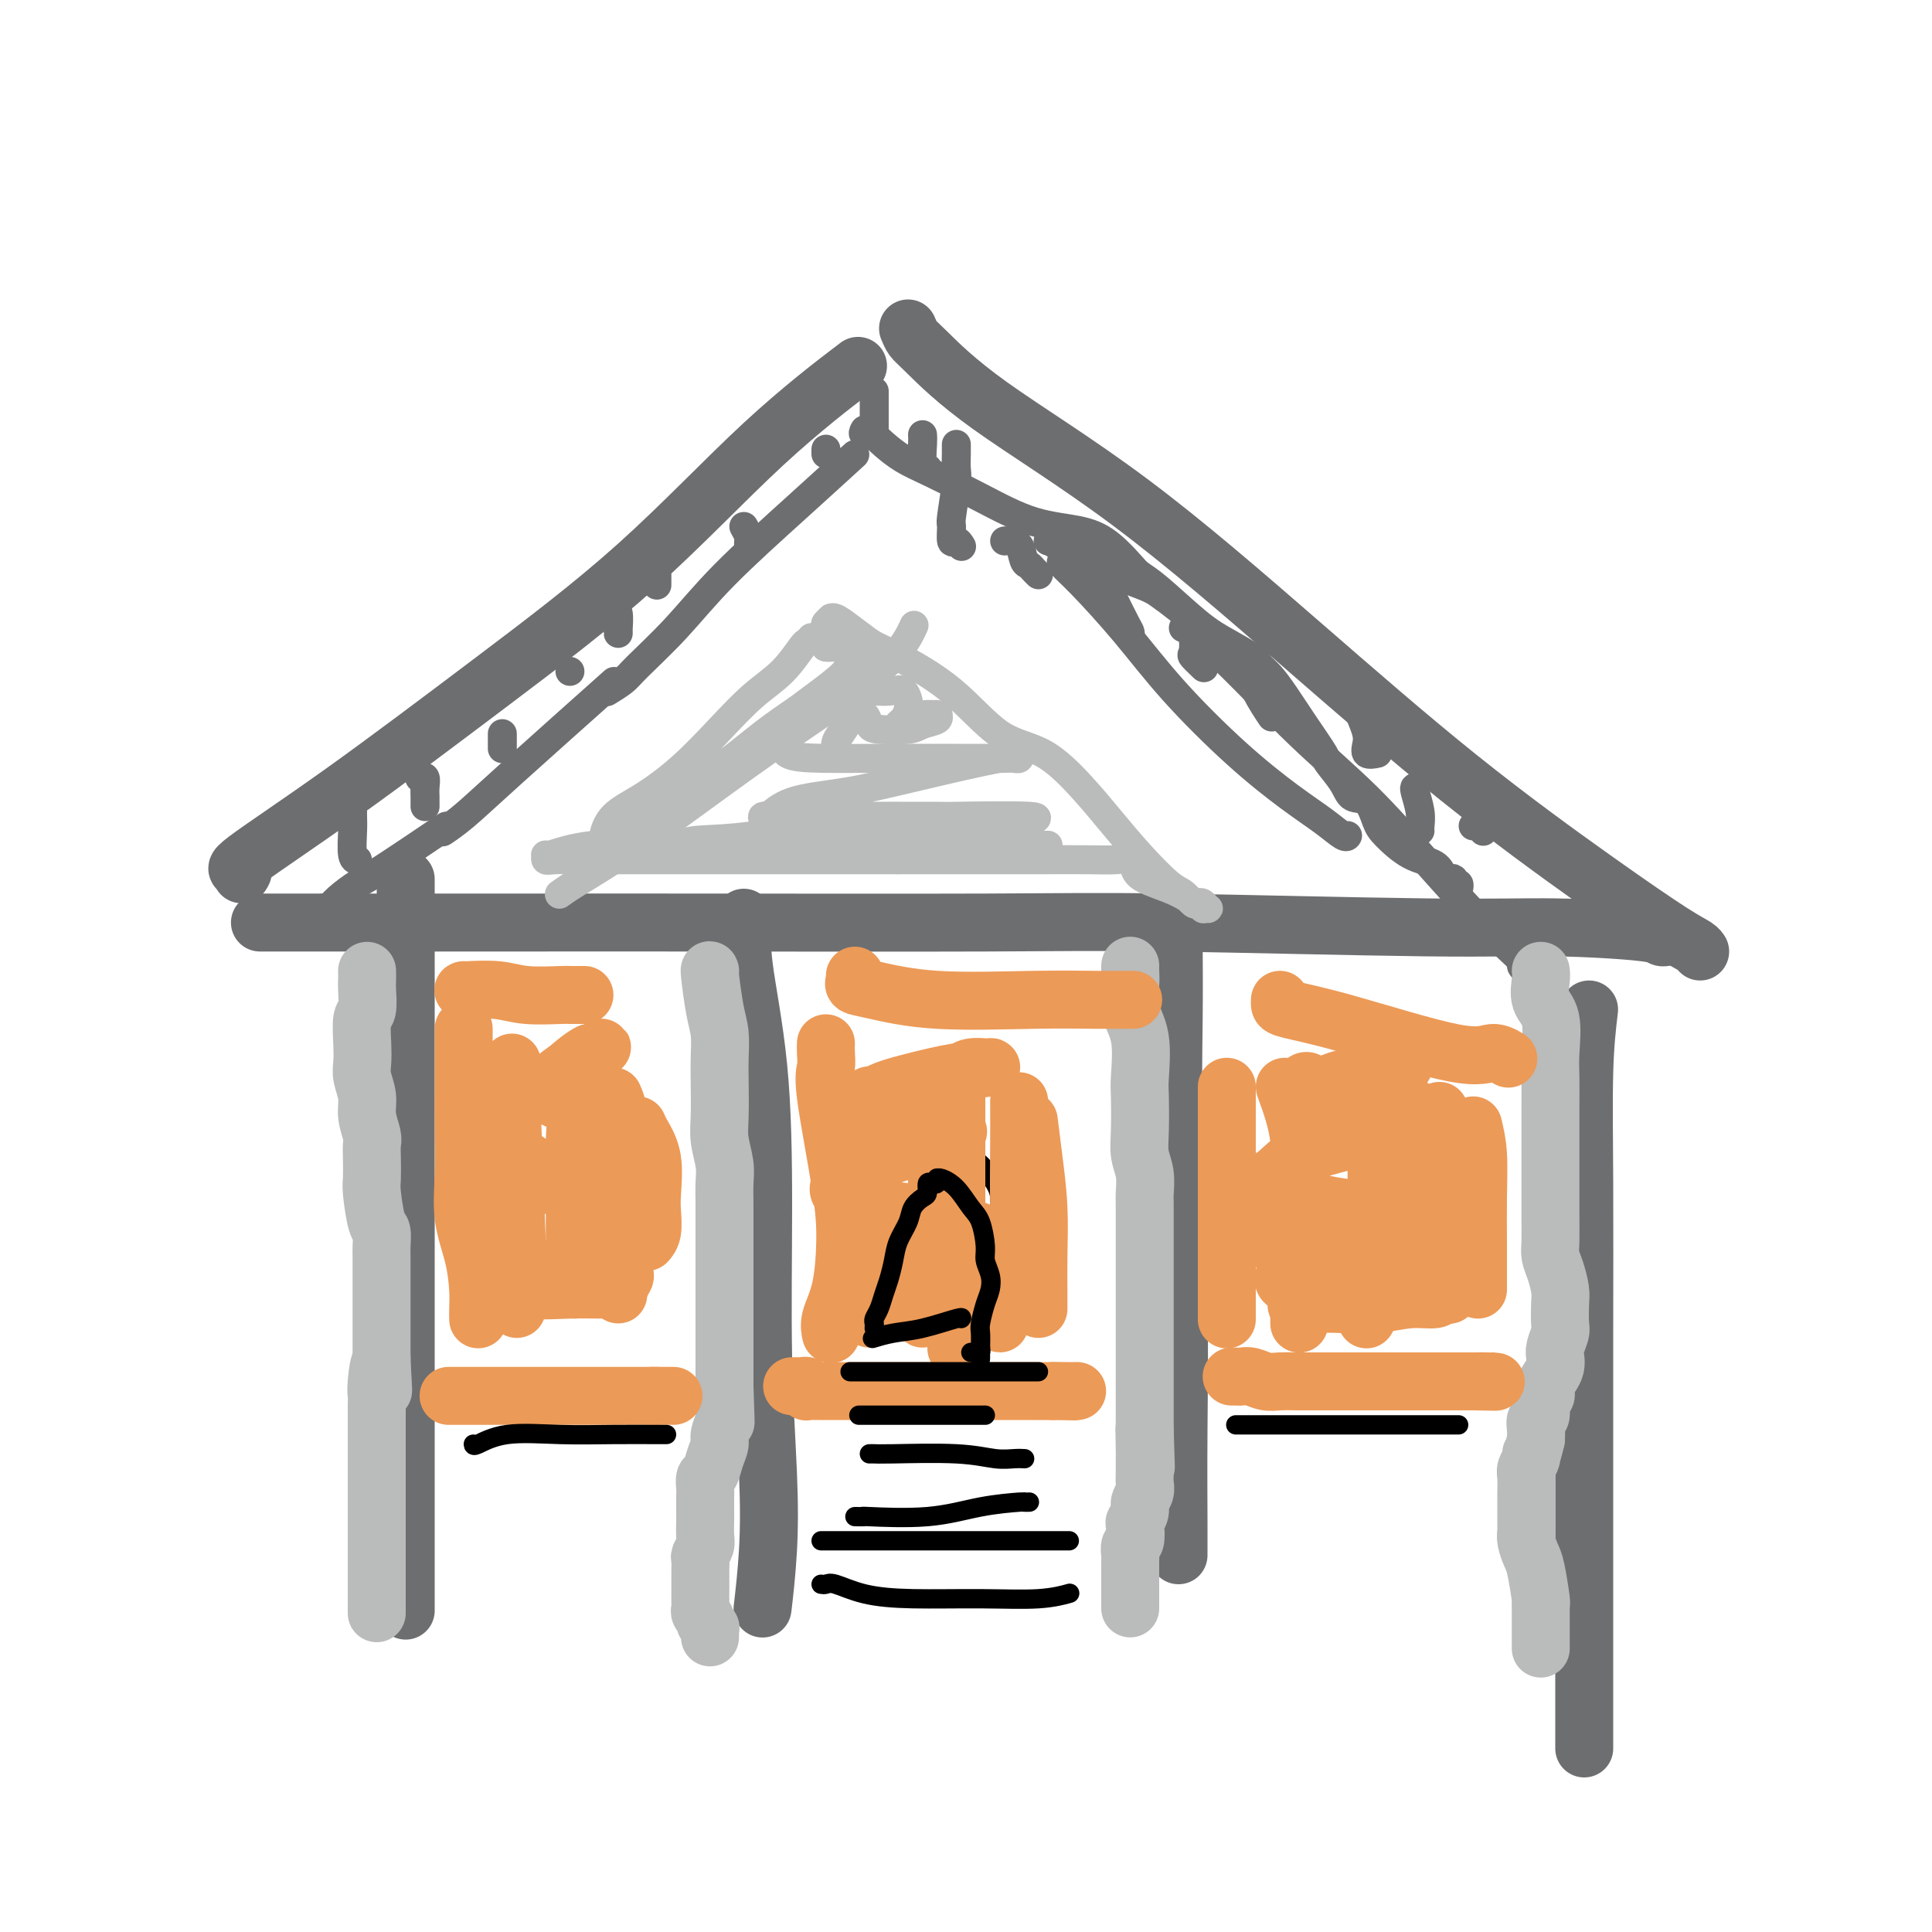 <svg viewBox='0 0 400 400' version='1.1' xmlns='http://www.w3.org/2000/svg' xmlns:xlink='http://www.w3.org/1999/xlink'><g fill='none' stroke='#6D6E70' stroke-width='12' stroke-linecap='round' stroke-linejoin='round'><path d='M84,182c0.000,0.192 0.000,0.383 0,1c0.000,0.617 0.000,1.659 0,6c0.000,4.341 0.000,11.982 0,20c-0.000,8.018 0.000,16.414 0,28c0.000,11.586 0.000,26.362 0,37c0.000,10.638 0.000,17.138 0,23c0.000,5.862 0.000,11.084 0,15c0.000,3.916 0.000,6.524 0,9c0.000,2.476 0.000,4.821 0,7c0.000,2.179 0.000,4.194 0,5c0.000,0.806 0.000,0.403 0,0'/><path d='M154,190c-0.307,2.521 -0.615,5.042 0,10c0.615,4.958 2.152,12.354 3,21c0.848,8.646 1.008,18.542 1,29c-0.008,10.458 -0.185,21.476 0,31c0.185,9.524 0.730,17.553 1,24c0.270,6.447 0.265,11.313 0,16c-0.265,4.687 -0.790,9.196 -1,11c-0.210,1.804 -0.105,0.902 0,0'/><path d='M243,195c0.030,4.961 0.061,9.923 0,16c-0.061,6.077 -0.212,13.271 0,23c0.212,9.729 0.789,21.994 1,33c0.211,11.006 0.057,20.753 0,29c-0.057,8.247 -0.015,14.994 0,19c0.015,4.006 0.004,5.271 0,6c-0.004,0.729 -0.001,0.923 0,1c0.001,0.077 0.001,0.039 0,0'/><path d='M329,209c-0.423,3.577 -0.845,7.154 -1,13c-0.155,5.846 -0.041,13.961 0,23c0.041,9.039 0.011,19.003 0,30c-0.011,10.997 -0.003,23.027 0,33c0.003,9.973 0.001,17.888 0,26c-0.001,8.112 -0.000,16.422 0,21c0.000,4.578 0.000,5.425 0,6c-0.000,0.575 -0.000,0.879 0,1c0.000,0.121 0.000,0.061 0,0'/><path d='M54,191c-0.161,0.000 -0.322,0.000 0,0c0.322,-0.000 1.128,-0.000 3,0c1.872,0.000 4.812,0.000 8,0c3.188,-0.000 6.624,-0.001 14,0c7.376,0.001 18.691,0.004 29,0c10.309,-0.004 19.611,-0.016 37,0c17.389,0.016 42.866,0.060 59,0c16.134,-0.060 22.925,-0.222 38,0c15.075,0.222 38.435,0.830 53,1c14.565,0.170 20.334,-0.098 27,0c6.666,0.098 14.230,0.562 18,1c3.770,0.438 3.746,0.849 4,1c0.254,0.151 0.787,0.043 1,0c0.213,-0.043 0.107,-0.022 0,0'/><path d='M50,181c0.295,-0.474 0.589,-0.948 0,-1c-0.589,-0.052 -2.062,0.318 1,-2c3.062,-2.318 10.658,-7.324 20,-14c9.342,-6.676 20.429,-15.024 31,-23c10.571,-7.976 20.627,-15.581 30,-24c9.373,-8.419 18.062,-17.651 26,-25c7.938,-7.349 15.125,-12.814 18,-15c2.875,-2.186 1.437,-1.093 0,0'/><path d='M188,68c0.302,0.726 0.605,1.453 1,2c0.395,0.547 0.884,0.915 3,3c2.116,2.085 5.861,5.887 13,11c7.139,5.113 17.673,11.537 29,20c11.327,8.463 23.448,18.964 35,29c11.552,10.036 22.535,19.607 33,28c10.465,8.393 20.412,15.608 28,21c7.588,5.392 12.817,8.961 16,11c3.183,2.039 4.318,2.549 5,3c0.682,0.451 0.909,0.843 1,1c0.091,0.157 0.045,0.078 0,0'/></g>
<g fill='none' stroke='#6D6E70' stroke-width='6' stroke-linecap='round' stroke-linejoin='round'><path d='M67,188c0.303,0.143 0.605,0.285 1,0c0.395,-0.285 0.882,-0.999 2,-2c1.118,-1.001 2.867,-2.289 4,-3c1.133,-0.711 1.651,-0.845 5,-3c3.349,-2.155 9.528,-6.330 12,-8c2.472,-1.670 1.236,-0.835 0,0'/><path d='M92,172c-0.301,0.203 -0.603,0.405 0,0c0.603,-0.405 2.110,-1.418 4,-3c1.890,-1.582 4.163,-3.734 10,-9c5.837,-5.266 15.239,-13.648 19,-17c3.761,-3.352 1.880,-1.676 0,0'/><path d='M126,143c-0.299,0.183 -0.598,0.366 0,0c0.598,-0.366 2.093,-1.282 3,-2c0.907,-0.718 1.225,-1.237 3,-3c1.775,-1.763 5.006,-4.768 8,-8c2.994,-3.232 5.751,-6.691 10,-11c4.249,-4.309 9.990,-9.468 15,-14c5.010,-4.532 9.289,-8.438 11,-10c1.711,-1.562 0.856,-0.781 0,0'/><path d='M179,89c-0.236,0.412 -0.473,0.824 0,1c0.473,0.176 1.654,0.118 2,0c0.346,-0.118 -0.145,-0.294 0,0c0.145,0.294 0.926,1.059 2,2c1.074,0.941 2.442,2.058 4,3c1.558,0.942 3.304,1.710 6,3c2.696,1.290 6.340,3.101 10,5c3.660,1.899 7.336,3.884 11,5c3.664,1.116 7.316,1.362 10,2c2.684,0.638 4.401,1.668 6,3c1.599,1.332 3.080,2.964 4,4c0.920,1.036 1.279,1.474 2,2c0.721,0.526 1.803,1.138 4,3c2.197,1.862 5.508,4.973 8,7c2.492,2.027 4.165,2.970 6,4c1.835,1.030 3.834,2.145 5,3c1.166,0.855 1.500,1.448 2,2c0.500,0.552 1.165,1.063 2,2c0.835,0.937 1.842,2.302 3,4c1.158,1.698 2.469,3.730 4,6c1.531,2.270 3.281,4.776 4,6c0.719,1.224 0.406,1.164 1,2c0.594,0.836 2.096,2.568 3,4c0.904,1.432 1.209,2.565 2,3c0.791,0.435 2.068,0.170 3,1c0.932,0.830 1.521,2.753 2,4c0.479,1.247 0.850,1.819 2,3c1.150,1.181 3.079,2.972 5,4c1.921,1.028 3.835,1.294 5,2c1.165,0.706 1.583,1.853 2,3'/><path d='M299,182c3.409,2.565 2.430,0.477 2,0c-0.430,-0.477 -0.311,0.656 0,1c0.311,0.344 0.815,-0.100 1,0c0.185,0.100 0.053,0.743 0,1c-0.053,0.257 -0.026,0.129 0,0'/><path d='M217,112c0.330,0.080 0.660,0.159 2,1c1.340,0.841 3.688,2.442 7,4c3.312,1.558 7.586,3.072 10,4c2.414,0.928 2.967,1.272 4,2c1.033,0.728 2.547,1.842 4,3c1.453,1.158 2.845,2.360 5,4c2.155,1.640 5.072,3.718 7,6c1.928,2.282 2.865,4.768 4,7c1.135,2.232 2.467,4.209 3,5c0.533,0.791 0.266,0.395 0,0'/><path d='M220,116c-0.238,0.199 -0.477,0.399 0,1c0.477,0.601 1.669,1.605 4,4c2.331,2.395 5.803,6.181 9,10c3.197,3.819 6.121,7.672 10,12c3.879,4.328 8.714,9.132 13,13c4.286,3.868 8.024,6.802 11,9c2.976,2.198 5.189,3.661 7,5c1.811,1.339 3.218,2.553 4,3c0.782,0.447 0.938,0.128 1,0c0.062,-0.128 0.031,-0.064 0,0'/><path d='M249,133c1.296,0.837 2.592,1.674 6,5c3.408,3.326 8.929,9.142 14,14c5.071,4.858 9.692,8.759 14,13c4.308,4.241 8.302,8.824 12,13c3.698,4.176 7.100,7.946 10,11c2.900,3.054 5.299,5.393 7,7c1.701,1.607 2.703,2.482 3,3c0.297,0.518 -0.112,0.678 0,1c0.112,0.322 0.746,0.806 1,1c0.254,0.194 0.127,0.097 0,0'/><path d='M73,165c-0.008,1.494 -0.016,2.989 0,4c0.016,1.011 0.056,1.539 0,3c-0.056,1.461 -0.207,3.855 0,5c0.207,1.145 0.774,1.041 1,1c0.226,-0.041 0.113,-0.021 0,0'/><path d='M87,161c-0.113,0.046 -0.226,0.092 0,0c0.226,-0.092 0.793,-0.322 1,0c0.207,0.322 0.056,1.197 0,2c-0.056,0.803 -0.015,1.535 0,2c0.015,0.465 0.004,0.664 0,1c-0.004,0.336 -0.001,0.810 0,1c0.001,0.190 0.001,0.095 0,0'/><path d='M104,152c0.000,-0.091 0.000,-0.182 0,0c0.000,0.182 -0.000,0.636 0,1c0.000,0.364 0.000,0.636 0,1c0.000,0.364 -0.000,0.818 0,1c0.000,0.182 0.000,0.091 0,0'/><path d='M118,139c0.000,0.000 0.000,0.000 0,0c0.000,0.000 0.000,0.000 0,0'/><path d='M127,126c0.423,0.075 0.845,0.150 1,1c0.155,0.850 0.041,2.475 0,3c-0.041,0.525 -0.011,-0.051 0,0c0.011,0.051 0.003,0.729 0,1c-0.003,0.271 -0.002,0.136 0,0'/><path d='M136,119c0.000,0.844 0.000,1.689 0,2c0.000,0.311 0.000,0.089 0,0c-0.000,-0.089 0.000,-0.044 0,0'/><path d='M154,109c0.423,0.762 0.845,1.524 1,2c0.155,0.476 0.042,0.667 0,1c-0.042,0.333 -0.012,0.810 0,1c0.012,0.190 0.006,0.095 0,0'/><path d='M171,93c0.000,0.422 0.000,0.844 0,1c0.000,0.156 0.000,0.044 0,0c-0.000,-0.044 0.000,-0.022 0,0'/><path d='M181,81c0.000,0.522 0.000,1.044 0,2c0.000,0.956 0.000,2.347 0,3c0.000,0.653 0.000,0.567 0,1c-0.000,0.433 0.000,1.386 0,2c0.000,0.614 0.000,0.890 0,1c0.000,0.110 0.000,0.055 0,0'/><path d='M191,90c0.030,0.423 0.061,0.845 0,2c-0.061,1.155 -0.212,3.041 0,4c0.212,0.959 0.788,0.989 1,1c0.212,0.011 0.061,0.003 0,0c-0.061,-0.003 -0.030,-0.002 0,0'/><path d='M198,92c-0.002,0.391 -0.004,0.781 0,1c0.004,0.219 0.015,0.266 0,1c-0.015,0.734 -0.057,2.156 0,3c0.057,0.844 0.214,1.111 0,3c-0.214,1.889 -0.800,5.400 -1,7c-0.200,1.600 -0.015,1.291 0,2c0.015,0.709 -0.140,2.438 0,3c0.140,0.562 0.576,-0.041 1,0c0.424,0.041 0.835,0.726 1,1c0.165,0.274 0.082,0.137 0,0'/><path d='M208,112c0.220,-0.029 0.440,-0.057 1,0c0.560,0.057 1.460,0.201 2,1c0.540,0.799 0.719,2.253 1,3c0.281,0.747 0.663,0.788 1,1c0.337,0.212 0.629,0.596 1,1c0.371,0.404 0.820,0.830 1,1c0.180,0.170 0.090,0.085 0,0'/><path d='M227,117c0.307,0.079 0.614,0.157 1,0c0.386,-0.157 0.849,-0.551 1,0c0.151,0.551 -0.012,2.046 0,3c0.012,0.954 0.199,1.366 1,3c0.801,1.634 2.215,4.490 3,6c0.785,1.510 0.942,1.676 1,2c0.058,0.324 0.017,0.807 0,1c-0.017,0.193 -0.008,0.097 0,0'/><path d='M245,130c0.314,-0.139 0.627,-0.279 1,0c0.373,0.279 0.804,0.975 1,2c0.196,1.025 0.156,2.378 0,3c-0.156,0.622 -0.426,0.514 0,1c0.426,0.486 1.550,1.568 2,2c0.450,0.432 0.225,0.216 0,0'/><path d='M280,143c-0.197,-0.064 -0.395,-0.129 0,1c0.395,1.129 1.381,3.451 2,5c0.619,1.549 0.870,2.324 1,3c0.130,0.676 0.138,1.253 0,2c-0.138,0.747 -0.422,1.663 0,2c0.422,0.337 1.549,0.096 2,0c0.451,-0.096 0.225,-0.048 0,0'/><path d='M293,163c-0.113,0.053 -0.226,0.105 0,1c0.226,0.895 0.793,2.632 1,4c0.207,1.368 0.056,2.367 0,3c-0.056,0.633 -0.015,0.901 0,1c0.015,0.099 0.004,0.028 0,0c-0.004,-0.028 -0.002,-0.014 0,0'/><path d='M305,171c0.311,-0.111 0.622,-0.222 1,0c0.378,0.222 0.822,0.778 1,1c0.178,0.222 0.089,0.111 0,0'/></g>
<g fill='none' stroke='#BABBBB' stroke-width='6' stroke-linecap='round' stroke-linejoin='round'><path d='M116,185c-0.171,0.125 -0.343,0.250 0,0c0.343,-0.250 1.199,-0.874 3,-2c1.801,-1.126 4.547,-2.753 8,-5c3.453,-2.247 7.612,-5.114 13,-9c5.388,-3.886 12.005,-8.790 18,-13c5.995,-4.210 11.370,-7.726 16,-11c4.630,-3.274 8.516,-6.304 11,-9c2.484,-2.696 3.567,-5.056 4,-6c0.433,-0.944 0.217,-0.472 0,0'/><path d='M168,132c-0.394,0.432 -0.787,0.864 -1,1c-0.213,0.136 -0.245,-0.023 -1,1c-0.755,1.023 -2.234,3.228 -4,5c-1.766,1.772 -3.821,3.109 -6,5c-2.179,1.891 -4.483,4.335 -7,7c-2.517,2.665 -5.249,5.552 -8,8c-2.751,2.448 -5.522,4.459 -8,6c-2.478,1.541 -4.664,2.613 -6,4c-1.336,1.387 -1.822,3.089 -2,4c-0.178,0.911 -0.048,1.030 0,1c0.048,-0.030 0.013,-0.211 0,0c-0.013,0.211 -0.004,0.812 0,1c0.004,0.188 0.004,-0.037 0,0c-0.004,0.037 -0.011,0.338 0,1c0.011,0.662 0.041,1.687 0,2c-0.041,0.313 -0.153,-0.084 0,0c0.153,0.084 0.571,0.651 1,0c0.429,-0.651 0.868,-2.519 2,-4c1.132,-1.481 2.958,-2.577 5,-4c2.042,-1.423 4.300,-3.175 7,-5c2.700,-1.825 5.842,-3.722 9,-6c3.158,-2.278 6.331,-4.937 9,-7c2.669,-2.063 4.835,-3.532 7,-5'/><path d='M165,147c8.345,-6.144 9.207,-7.005 10,-8c0.793,-0.995 1.517,-2.123 2,-3c0.483,-0.877 0.725,-1.504 1,-2c0.275,-0.496 0.583,-0.861 1,-1c0.417,-0.139 0.943,-0.051 1,0c0.057,0.051 -0.357,0.066 -1,0c-0.643,-0.066 -1.516,-0.214 -2,0c-0.484,0.214 -0.578,0.790 -1,1c-0.422,0.210 -1.171,0.055 -2,0c-0.829,-0.055 -1.739,-0.011 -2,0c-0.261,0.011 0.125,-0.010 0,0c-0.125,0.010 -0.762,0.051 -1,0c-0.238,-0.051 -0.078,-0.195 0,-1c0.078,-0.805 0.075,-2.270 0,-3c-0.075,-0.730 -0.222,-0.726 0,-1c0.222,-0.274 0.814,-0.825 1,-1c0.186,-0.175 -0.033,0.025 0,0c0.033,-0.025 0.316,-0.276 1,0c0.684,0.276 1.767,1.079 3,2c1.233,0.921 2.617,1.961 4,3'/><path d='M180,133c1.906,1.164 3.169,1.572 6,3c2.831,1.428 7.228,3.874 11,7c3.772,3.126 6.919,6.932 10,9c3.081,2.068 6.096,2.400 9,4c2.904,1.600 5.698,4.469 8,7c2.302,2.531 4.112,4.724 6,7c1.888,2.276 3.854,4.634 6,7c2.146,2.366 4.473,4.738 6,6c1.527,1.262 2.255,1.414 3,2c0.745,0.586 1.507,1.607 2,2c0.493,0.393 0.716,0.157 1,0c0.284,-0.157 0.628,-0.237 1,0c0.372,0.237 0.771,0.790 1,1c0.229,0.210 0.289,0.079 0,0c-0.289,-0.079 -0.928,-0.104 -1,0c-0.072,0.104 0.422,0.338 0,0c-0.422,-0.338 -1.761,-1.247 -3,-2c-1.239,-0.753 -2.378,-1.351 -4,-2c-1.622,-0.649 -3.729,-1.351 -5,-2c-1.271,-0.649 -1.707,-1.246 -2,-2c-0.293,-0.754 -0.442,-1.666 -1,-2c-0.558,-0.334 -1.525,-0.089 -3,0c-1.475,0.089 -3.457,0.024 -6,0c-2.543,-0.024 -5.646,-0.006 -9,0c-3.354,0.006 -6.958,0.002 -12,0c-5.042,-0.002 -11.521,-0.001 -18,0'/><path d='M186,178c-10.925,-0.000 -15.739,-0.000 -22,0c-6.261,0.000 -13.969,0.001 -21,0c-7.031,-0.001 -13.386,-0.005 -17,0c-3.614,0.005 -4.487,0.017 -6,0c-1.513,-0.017 -3.667,-0.065 -5,0c-1.333,0.065 -1.847,0.242 -2,0c-0.153,-0.242 0.053,-0.902 0,-1c-0.053,-0.098 -0.366,0.366 1,0c1.366,-0.366 4.412,-1.562 9,-2c4.588,-0.438 10.717,-0.117 18,0c7.283,0.117 15.720,0.031 22,0c6.280,-0.031 10.401,-0.008 18,0c7.599,0.008 18.674,0.002 25,0c6.326,-0.002 7.903,-0.001 9,0c1.097,0.001 1.714,0.000 2,0c0.286,-0.000 0.242,-0.000 0,0c-0.242,0.000 -0.681,-0.000 -1,0c-0.319,0.000 -0.518,0.000 -8,0c-7.482,-0.000 -22.247,-0.000 -28,0c-5.753,0.000 -2.495,0.001 -5,0c-2.505,-0.001 -10.773,-0.004 -17,0c-6.227,0.004 -10.412,0.014 -13,0c-2.588,-0.014 -3.578,-0.053 -4,0c-0.422,0.053 -0.276,0.199 0,0c0.276,-0.199 0.682,-0.744 3,-1c2.318,-0.256 6.547,-0.223 12,-1c5.453,-0.777 12.129,-2.365 19,-3c6.871,-0.635 13.935,-0.318 21,0'/><path d='M196,170c12.138,-0.790 14.982,-0.264 16,0c1.018,0.264 0.208,0.267 1,0c0.792,-0.267 3.185,-0.803 0,-1c-3.185,-0.197 -11.947,-0.053 -15,0c-3.053,0.053 -0.397,0.017 -4,0c-3.603,-0.017 -13.467,-0.014 -20,0c-6.533,0.014 -9.737,0.040 -12,0c-2.263,-0.040 -3.587,-0.148 -4,0c-0.413,0.148 0.085,0.550 1,0c0.915,-0.550 2.246,-2.053 5,-3c2.754,-0.947 6.930,-1.340 11,-2c4.070,-0.660 8.032,-1.588 14,-3c5.968,-1.412 13.941,-3.306 18,-4c4.059,-0.694 4.202,-0.186 4,0c-0.202,0.186 -0.750,0.050 -1,0c-0.250,-0.050 -0.200,-0.015 -2,0c-1.800,0.015 -5.448,0.008 -10,0c-4.552,-0.008 -10.008,-0.018 -15,0c-4.992,0.018 -9.519,0.064 -13,0c-3.481,-0.064 -5.915,-0.238 -7,-1c-1.085,-0.762 -0.821,-2.113 -1,-3c-0.179,-0.887 -0.799,-1.309 0,-2c0.799,-0.691 3.019,-1.649 5,-3c1.981,-1.351 3.724,-3.094 5,-4c1.276,-0.906 2.084,-0.975 3,-1c0.916,-0.025 1.939,-0.007 2,0c0.061,0.007 -0.840,0.002 -1,0c-0.160,-0.002 0.420,-0.001 1,0'/><path d='M177,143c2.239,-0.780 2.835,-0.231 4,0c1.165,0.231 2.898,0.146 4,0c1.102,-0.146 1.573,-0.351 2,0c0.427,0.351 0.811,1.258 1,2c0.189,0.742 0.182,1.321 0,2c-0.182,0.679 -0.538,1.460 -1,2c-0.462,0.540 -1.030,0.838 -1,1c0.030,0.162 0.660,0.187 1,0c0.340,-0.187 0.392,-0.587 1,-1c0.608,-0.413 1.773,-0.840 3,-1c1.227,-0.160 2.515,-0.054 3,0c0.485,0.054 0.166,0.057 0,0c-0.166,-0.057 -0.181,-0.172 0,0c0.181,0.172 0.557,0.633 0,1c-0.557,0.367 -2.047,0.641 -3,1c-0.953,0.359 -1.370,0.804 -3,1c-1.630,0.196 -4.474,0.144 -6,0c-1.526,-0.144 -1.733,-0.379 -2,-1c-0.267,-0.621 -0.596,-1.629 -1,-2c-0.404,-0.371 -0.885,-0.104 -1,0c-0.115,0.104 0.137,0.044 0,0c-0.137,-0.044 -0.664,-0.071 -1,0c-0.336,0.071 -0.482,0.240 -1,1c-0.518,0.760 -1.407,2.111 -2,3c-0.593,0.889 -0.890,1.316 -1,2c-0.110,0.684 -0.031,1.624 0,2c0.031,0.376 0.016,0.188 0,0'/></g>
<g fill='none' stroke='#BABBBB' stroke-width='12' stroke-linecap='round' stroke-linejoin='round'><path d='M76,201c0.008,0.733 0.016,1.466 0,2c-0.016,0.534 -0.057,0.870 0,2c0.057,1.130 0.210,3.053 0,4c-0.210,0.947 -0.784,0.917 -1,2c-0.216,1.083 -0.073,3.279 0,5c0.073,1.721 0.076,2.969 0,4c-0.076,1.031 -0.231,1.847 0,3c0.231,1.153 0.846,2.642 1,4c0.154,1.358 -0.155,2.584 0,4c0.155,1.416 0.773,3.022 1,4c0.227,0.978 0.064,1.327 0,2c-0.064,0.673 -0.027,1.670 0,3c0.027,1.330 0.046,2.993 0,4c-0.046,1.007 -0.156,1.357 0,3c0.156,1.643 0.578,4.578 1,6c0.422,1.422 0.845,1.332 1,2c0.155,0.668 0.041,2.093 0,3c-0.041,0.907 -0.011,1.296 0,2c0.011,0.704 0.003,1.722 0,3c-0.003,1.278 -0.001,2.817 0,4c0.001,1.183 0.000,2.012 0,3c-0.000,0.988 -0.000,2.135 0,3c0.000,0.865 0.000,1.448 0,2c-0.000,0.552 -0.000,1.072 0,2c0.000,0.928 0.000,2.265 0,3c-0.000,0.735 -0.000,0.867 0,1'/><path d='M79,281c0.525,12.689 0.337,4.413 0,2c-0.337,-2.413 -0.822,1.039 -1,3c-0.178,1.961 -0.048,2.433 0,3c0.048,0.567 0.013,1.230 0,2c-0.013,0.770 -0.003,1.647 0,2c0.003,0.353 0.001,0.181 0,1c-0.001,0.819 -0.000,2.630 0,4c0.000,1.370 0.000,2.300 0,3c-0.000,0.700 -0.000,1.168 0,2c0.000,0.832 0.000,2.026 0,3c-0.000,0.974 -0.000,1.727 0,3c0.000,1.273 0.000,3.066 0,4c-0.000,0.934 -0.000,1.010 0,2c0.000,0.990 0.000,2.893 0,4c-0.000,1.107 -0.000,1.419 0,2c0.000,0.581 0.000,1.432 0,2c-0.000,0.568 -0.000,0.851 0,1c0.000,0.149 0.000,0.162 0,1c-0.000,0.838 -0.000,2.500 0,3c0.000,0.500 0.000,-0.164 0,0c-0.000,0.164 -0.000,1.154 0,2c0.000,0.846 0.000,1.547 0,2c-0.000,0.453 -0.000,0.657 0,1c0.000,0.343 0.000,0.823 0,1c-0.000,0.177 -0.000,0.051 0,0c0.000,-0.051 0.000,-0.025 0,0'/><path d='M147,201c0.022,0.067 0.044,0.135 0,0c-0.044,-0.135 -0.156,-0.472 0,1c0.156,1.472 0.578,4.753 1,7c0.422,2.247 0.844,3.460 1,5c0.156,1.540 0.046,3.405 0,5c-0.046,1.595 -0.026,2.919 0,5c0.026,2.081 0.060,4.920 0,7c-0.060,2.080 -0.212,3.401 0,5c0.212,1.599 0.789,3.477 1,5c0.211,1.523 0.057,2.690 0,4c-0.057,1.310 -0.015,2.763 0,4c0.015,1.237 0.004,2.258 0,3c-0.004,0.742 -0.001,1.204 0,2c0.001,0.796 0.000,1.926 0,3c-0.000,1.074 -0.000,2.094 0,3c0.000,0.906 0.000,1.699 0,2c-0.000,0.301 -0.000,0.111 0,1c0.000,0.889 0.000,2.857 0,4c-0.000,1.143 -0.000,1.460 0,2c0.000,0.540 0.000,1.303 0,2c-0.000,0.697 -0.000,1.327 0,2c0.000,0.673 0.000,1.387 0,2c-0.000,0.613 -0.000,1.123 0,2c0.000,0.877 0.000,2.119 0,3c-0.000,0.881 -0.000,1.401 0,2c0.000,0.599 0.000,1.277 0,2c-0.000,0.723 -0.000,1.492 0,2c0.000,0.508 0.000,0.754 0,1'/><path d='M150,287c0.463,13.667 0.120,4.835 0,2c-0.120,-2.835 -0.017,0.328 0,2c0.017,1.672 -0.051,1.854 0,2c0.051,0.146 0.221,0.256 0,1c-0.221,0.744 -0.834,2.121 -1,3c-0.166,0.879 0.113,1.261 0,2c-0.113,0.739 -0.619,1.836 -1,3c-0.381,1.164 -0.638,2.394 -1,3c-0.362,0.606 -0.829,0.588 -1,1c-0.171,0.412 -0.046,1.255 0,2c0.046,0.745 0.013,1.393 0,2c-0.013,0.607 -0.007,1.175 0,2c0.007,0.825 0.016,1.908 0,3c-0.016,1.092 -0.057,2.192 0,3c0.057,0.808 0.211,1.324 0,2c-0.211,0.676 -0.789,1.513 -1,2c-0.211,0.487 -0.057,0.624 0,1c0.057,0.376 0.015,0.990 0,2c-0.015,1.010 -0.005,2.417 0,3c0.005,0.583 0.005,0.341 0,1c-0.005,0.659 -0.017,2.218 0,3c0.017,0.782 0.061,0.788 0,1c-0.061,0.212 -0.227,0.630 0,1c0.227,0.370 0.845,0.690 1,1c0.155,0.310 -0.155,0.609 0,1c0.155,0.391 0.773,0.876 1,1c0.227,0.124 0.061,-0.111 0,0c-0.061,0.111 -0.016,0.568 0,1c0.016,0.432 0.005,0.838 0,1c-0.005,0.162 -0.002,0.081 0,0'/><path d='M234,200c0.004,-0.054 0.009,-0.108 0,0c-0.009,0.108 -0.030,0.379 0,1c0.030,0.621 0.113,1.594 0,3c-0.113,1.406 -0.422,3.246 0,5c0.422,1.754 1.576,3.420 2,6c0.424,2.580 0.117,6.072 0,8c-0.117,1.928 -0.046,2.292 0,4c0.046,1.708 0.065,4.760 0,7c-0.065,2.240 -0.214,3.669 0,5c0.214,1.331 0.789,2.562 1,4c0.211,1.438 0.056,3.081 0,4c-0.056,0.919 -0.015,1.115 0,2c0.015,0.885 0.004,2.461 0,4c-0.004,1.539 -0.001,3.041 0,4c0.001,0.959 0.000,1.375 0,2c-0.000,0.625 -0.000,1.461 0,2c0.000,0.539 0.000,0.782 0,2c-0.000,1.218 -0.000,3.409 0,4c0.000,0.591 0.000,-0.420 0,0c-0.000,0.420 -0.000,2.271 0,3c0.000,0.729 0.000,0.335 0,1c-0.000,0.665 -0.000,2.387 0,4c0.000,1.613 0.000,3.117 0,4c-0.000,0.883 -0.000,1.146 0,2c0.000,0.854 0.000,2.301 0,3c-0.000,0.699 -0.000,0.651 0,1c0.000,0.349 0.000,1.093 0,2c-0.000,0.907 -0.000,1.975 0,3c0.000,1.025 0.000,2.007 0,3c-0.000,0.993 -0.000,1.996 0,3'/><path d='M237,296c0.464,14.917 0.124,4.209 0,1c-0.124,-3.209 -0.032,1.079 0,3c0.032,1.921 0.005,1.473 0,2c-0.005,0.527 0.014,2.028 0,3c-0.014,0.972 -0.060,1.417 0,2c0.060,0.583 0.226,1.306 0,2c-0.226,0.694 -0.844,1.360 -1,2c-0.156,0.640 0.151,1.256 0,2c-0.151,0.744 -0.758,1.618 -1,2c-0.242,0.382 -0.117,0.274 0,1c0.117,0.726 0.228,2.288 0,3c-0.228,0.712 -0.793,0.575 -1,1c-0.207,0.425 -0.055,1.414 0,2c0.055,0.586 0.015,0.771 0,1c-0.015,0.229 -0.004,0.502 0,1c0.004,0.498 0.001,1.219 0,2c-0.001,0.781 -0.000,1.621 0,2c0.000,0.379 0.000,0.298 0,1c-0.000,0.702 -0.000,2.189 0,3c0.000,0.811 0.000,0.946 0,1c-0.000,0.054 -0.000,0.027 0,0'/><path d='M319,201c0.061,0.465 0.121,0.930 0,2c-0.121,1.070 -0.425,2.746 0,4c0.425,1.254 1.578,2.087 2,4c0.422,1.913 0.113,4.905 0,7c-0.113,2.095 -0.030,3.294 0,5c0.030,1.706 0.008,3.918 0,6c-0.008,2.082 -0.002,4.035 0,6c0.002,1.965 -0.000,3.944 0,6c0.000,2.056 0.003,4.191 0,6c-0.003,1.809 -0.011,3.293 0,5c0.011,1.707 0.042,3.638 0,5c-0.042,1.362 -0.155,2.154 0,3c0.155,0.846 0.578,1.744 1,3c0.422,1.256 0.841,2.868 1,4c0.159,1.132 0.056,1.784 0,3c-0.056,1.216 -0.067,2.997 0,4c0.067,1.003 0.211,1.227 0,2c-0.211,0.773 -0.779,2.093 -1,3c-0.221,0.907 -0.097,1.399 0,2c0.097,0.601 0.165,1.311 0,2c-0.165,0.689 -0.565,1.358 -1,2c-0.435,0.642 -0.905,1.256 -1,2c-0.095,0.744 0.185,1.617 0,2c-0.185,0.383 -0.834,0.277 -1,1c-0.166,0.723 0.151,2.276 0,3c-0.151,0.724 -0.772,0.618 -1,1c-0.228,0.382 -0.065,1.252 0,2c0.065,0.748 0.033,1.374 0,2'/><path d='M318,298c-1.016,4.359 -1.057,3.256 -1,3c0.057,-0.256 0.211,0.336 0,1c-0.211,0.664 -0.789,1.399 -1,2c-0.211,0.601 -0.057,1.068 0,2c0.057,0.932 0.015,2.330 0,3c-0.015,0.670 -0.004,0.614 0,1c0.004,0.386 0.001,1.216 0,2c-0.001,0.784 -0.001,1.521 0,2c0.001,0.479 0.003,0.698 0,1c-0.003,0.302 -0.012,0.685 0,1c0.012,0.315 0.046,0.561 0,1c-0.046,0.439 -0.170,1.070 0,2c0.170,0.930 0.634,2.158 1,3c0.366,0.842 0.634,1.298 1,3c0.366,1.702 0.830,4.649 1,6c0.170,1.351 0.046,1.105 0,1c-0.046,-0.105 -0.012,-0.070 0,1c0.012,1.070 0.003,3.177 0,4c-0.003,0.823 -0.001,0.364 0,1c0.001,0.636 0.000,2.366 0,3c-0.000,0.634 -0.000,0.171 0,0c0.000,-0.171 0.000,-0.049 0,0c-0.000,0.049 -0.000,0.024 0,0'/></g>
<g fill='none' stroke='#000000' stroke-width='4' stroke-linecap='round' stroke-linejoin='round'><path d='M170,328c0.321,0.052 0.643,0.105 1,0c0.357,-0.105 0.751,-0.367 2,0c1.249,0.367 3.355,1.363 6,2c2.645,0.637 5.830,0.917 10,1c4.170,0.083 9.324,-0.029 14,0c4.676,0.029 8.874,0.200 12,0c3.126,-0.200 5.179,-0.771 6,-1c0.821,-0.229 0.411,-0.114 0,0'/><path d='M170,319c9.976,0.000 19.952,0.000 25,0c5.048,0.000 5.167,0.000 8,0c2.833,0.000 8.378,-0.000 12,0c3.622,0.000 5.321,0.000 6,0c0.679,0.000 0.340,0.000 0,0'/><path d='M177,314c1.024,0.014 2.047,0.028 2,0c-0.047,-0.028 -1.166,-0.099 1,0c2.166,0.099 7.617,0.366 12,0c4.383,-0.366 7.696,-1.366 11,-2c3.304,-0.634 6.597,-0.902 8,-1c1.403,-0.098 0.916,-0.026 1,0c0.084,0.026 0.738,0.008 1,0c0.262,-0.008 0.131,-0.004 0,0'/><path d='M180,301c0.307,-0.008 0.613,-0.016 1,0c0.387,0.016 0.853,0.057 4,0c3.147,-0.057 8.973,-0.211 13,0c4.027,0.211 6.255,0.789 8,1c1.745,0.211 3.008,0.057 4,0c0.992,-0.057 1.712,-0.016 2,0c0.288,0.016 0.144,0.008 0,0'/><path d='M182,289c-0.251,0.000 -0.502,0.000 0,0c0.502,0.000 1.758,0.000 2,0c0.242,0.000 -0.530,0.000 1,0c1.530,0.000 5.363,0.000 9,0c3.637,0.000 7.078,0.000 12,0c4.922,0.000 11.325,0.000 15,0c3.675,0.000 4.621,0.000 5,0c0.379,0.000 0.189,0.000 0,0'/><path d='M181,271c0.003,-0.482 0.007,-0.965 0,-1c-0.007,-0.035 -0.024,0.377 0,0c0.024,-0.377 0.089,-1.545 0,-2c-0.089,-0.455 -0.333,-0.198 0,-1c0.333,-0.802 1.244,-2.663 2,-4c0.756,-1.337 1.358,-2.151 2,-3c0.642,-0.849 1.324,-1.733 2,-3c0.676,-1.267 1.347,-2.917 2,-4c0.653,-1.083 1.288,-1.599 2,-3c0.712,-1.401 1.500,-3.685 2,-5c0.500,-1.315 0.711,-1.659 1,-2c0.289,-0.341 0.655,-0.680 1,-1c0.345,-0.320 0.670,-0.622 1,-1c0.330,-0.378 0.665,-0.834 1,-1c0.335,-0.166 0.669,-0.044 1,0c0.331,0.044 0.659,0.011 1,0c0.341,-0.011 0.694,0.002 1,0c0.306,-0.002 0.565,-0.019 1,0c0.435,0.019 1.045,0.075 2,1c0.955,0.925 2.256,2.718 3,4c0.744,1.282 0.931,2.052 1,3c0.069,0.948 0.018,2.073 0,3c-0.018,0.927 -0.005,1.657 0,2c0.005,0.343 0.001,0.298 0,1c-0.001,0.702 -0.000,2.151 0,3c0.000,0.849 0.000,1.100 0,2c-0.000,0.900 -0.000,2.450 0,4'/><path d='M207,263c0.155,3.193 0.041,2.176 0,2c-0.041,-0.176 -0.011,0.489 0,1c0.011,0.511 0.003,0.868 0,1c-0.003,0.132 -0.001,0.038 0,0c0.001,-0.038 0.000,-0.019 0,0'/><path d='M183,269c-0.091,0.415 -0.181,0.829 0,1c0.181,0.171 0.635,0.098 2,0c1.365,-0.098 3.641,-0.223 6,0c2.359,0.223 4.801,0.792 7,1c2.199,0.208 4.157,0.056 5,0c0.843,-0.056 0.573,-0.015 1,0c0.427,0.015 1.551,0.004 2,0c0.449,-0.004 0.225,-0.002 0,0'/><path d='M205,253c0.022,0.130 0.044,0.260 0,1c-0.044,0.740 -0.155,2.089 0,3c0.155,0.911 0.578,1.382 1,3c0.422,1.618 0.845,4.381 1,6c0.155,1.619 0.041,2.094 0,3c-0.041,0.906 -0.011,2.244 0,3c0.011,0.756 0.003,0.930 0,1c-0.003,0.070 -0.002,0.035 0,0'/></g>
<g fill='none' stroke='#EC9A57' stroke-width='12' stroke-linecap='round' stroke-linejoin='round'><path d='M93,289c-0.113,0.000 -0.227,0.000 0,0c0.227,0.000 0.794,0.000 2,0c1.206,0.000 3.049,0.000 4,0c0.951,0.000 1.008,0.000 2,0c0.992,0.000 2.919,0.000 4,0c1.081,0.000 1.316,0.000 2,0c0.684,0.000 1.818,0.000 3,0c1.182,0.000 2.414,0.000 3,0c0.586,0.000 0.528,0.000 1,0c0.472,0.000 1.475,0.000 2,0c0.525,0.000 0.573,0.000 1,0c0.427,-0.000 1.234,0.000 2,0c0.766,0.000 1.490,0.000 2,0c0.510,0.000 0.805,-0.000 1,0c0.195,0.000 0.290,0.000 1,0c0.710,0.000 2.036,0.000 3,0c0.964,0.000 1.568,0.000 2,0c0.432,0.000 0.693,0.000 1,0c0.307,0.000 0.659,0.000 1,0c0.341,0.000 0.672,0.000 1,0c0.328,0.000 0.655,0.000 1,0c0.345,0.000 0.708,0.000 1,0c0.292,0.000 0.512,0.000 1,0c0.488,0.000 1.244,0.000 2,0'/><path d='M136,289c6.689,0.000 1.911,0.000 0,0c-1.911,0.000 -0.956,0.000 0,0'/><path d='M164,287c0.445,0.002 0.890,0.004 1,0c0.110,-0.004 -0.115,-0.015 0,0c0.115,0.015 0.569,0.057 1,0c0.431,-0.057 0.840,-0.211 1,0c0.160,0.211 0.072,0.789 0,1c-0.072,0.211 -0.128,0.057 0,0c0.128,-0.057 0.441,-0.015 1,0c0.559,0.015 1.364,0.004 2,0c0.636,-0.004 1.101,-0.001 2,0c0.899,0.001 2.230,0.000 4,0c1.770,-0.000 3.978,-0.000 5,0c1.022,0.000 0.859,0.000 1,0c0.141,-0.000 0.585,-0.000 1,0c0.415,0.000 0.799,0.000 1,0c0.201,-0.000 0.218,-0.000 1,0c0.782,0.000 2.327,0.000 4,0c1.673,-0.000 3.473,-0.000 5,0c1.527,0.000 2.782,0.000 4,0c1.218,-0.000 2.399,-0.000 3,0c0.601,0.000 0.622,0.000 1,0c0.378,-0.000 1.112,-0.000 2,0c0.888,0.000 1.929,0.000 3,0c1.071,-0.000 2.172,-0.000 3,0c0.828,0.000 1.384,0.000 2,0c0.616,-0.000 1.292,-0.000 2,0c0.708,0.000 1.447,0.000 2,0c0.553,-0.000 0.918,-0.000 1,0c0.082,0.000 -0.119,0.000 0,0c0.119,0.000 0.560,0.000 1,0'/><path d='M218,288c8.491,0.155 2.719,0.041 1,0c-1.719,-0.041 0.614,-0.011 2,0c1.386,0.011 1.825,0.003 2,0c0.175,-0.003 0.088,-0.002 0,0'/><path d='M255,285c0.417,-0.001 0.835,-0.001 1,0c0.165,0.001 0.078,0.004 0,0c-0.078,-0.004 -0.146,-0.015 0,0c0.146,0.015 0.506,0.057 1,0c0.494,-0.057 1.121,-0.211 2,0c0.879,0.211 2.011,0.789 3,1c0.989,0.211 1.837,0.057 3,0c1.163,-0.057 2.642,-0.015 4,0c1.358,0.015 2.597,0.004 4,0c1.403,-0.004 2.971,-0.001 5,0c2.029,0.001 4.519,0.000 7,0c2.481,-0.000 4.953,-0.000 7,0c2.047,0.000 3.670,0.000 5,0c1.330,-0.000 2.367,-0.000 3,0c0.633,0.000 0.860,0.000 1,0c0.140,-0.000 0.191,-0.000 1,0c0.809,0.000 2.374,0.000 3,0c0.626,-0.000 0.313,-0.000 0,0'/><path d='M305,286c8.144,0.155 3.502,0.041 2,0c-1.502,-0.041 0.134,-0.011 1,0c0.866,0.011 0.962,0.003 1,0c0.038,-0.003 0.019,-0.002 0,0'/><path d='M96,213c-0.000,0.356 -0.000,0.713 0,1c0.000,0.287 0.001,0.506 0,1c-0.001,0.494 -0.002,1.263 0,3c0.002,1.737 0.007,4.444 0,7c-0.007,2.556 -0.026,4.963 0,8c0.026,3.037 0.098,6.704 0,10c-0.098,3.296 -0.366,6.221 0,9c0.366,2.779 1.366,5.410 2,8c0.634,2.590 0.902,5.137 1,7c0.098,1.863 0.026,3.040 0,4c-0.026,0.960 -0.008,1.703 0,2c0.008,0.297 0.004,0.149 0,0'/><path d='M106,220c0.002,0.417 0.004,0.833 0,1c-0.004,0.167 -0.015,0.084 0,2c0.015,1.916 0.057,5.830 0,6c-0.057,0.170 -0.211,-3.406 0,2c0.211,5.406 0.789,19.792 1,26c0.211,6.208 0.057,4.238 0,5c-0.057,0.762 -0.015,4.256 0,6c0.015,1.744 0.004,1.739 0,2c-0.004,0.261 -0.001,0.789 0,1c0.001,0.211 0.001,0.106 0,0'/><path d='M122,223c0.196,0.549 0.392,1.098 0,2c-0.392,0.902 -1.373,2.155 -2,4c-0.627,1.845 -0.900,4.280 -1,7c-0.100,2.720 -0.027,5.725 0,8c0.027,2.275 0.007,3.821 0,6c-0.007,2.179 -0.002,4.990 0,7c0.002,2.010 0.001,3.218 0,4c-0.001,0.782 -0.000,1.137 0,2c0.000,0.863 0.000,2.232 0,3c-0.000,0.768 -0.000,0.934 0,1c0.000,0.066 0.000,0.033 0,0'/><path d='M127,227c0.423,0.942 0.845,1.884 1,4c0.155,2.116 0.041,5.407 0,9c-0.041,3.593 -0.011,7.488 0,11c0.011,3.512 0.003,6.640 0,9c-0.003,2.360 -0.001,3.952 0,5c0.001,1.048 0.000,1.551 0,2c-0.000,0.449 -0.000,0.842 0,1c0.000,0.158 0.000,0.079 0,0'/><path d='M132,233c0.197,0.467 0.393,0.933 1,2c0.607,1.067 1.623,2.734 2,5c0.377,2.266 0.115,5.129 0,7c-0.115,1.871 -0.082,2.749 0,4c0.082,1.251 0.214,2.875 0,4c-0.214,1.125 -0.776,1.750 -1,2c-0.224,0.250 -0.112,0.125 0,0'/><path d='M171,216c-0.022,0.562 -0.044,1.125 0,2c0.044,0.875 0.154,2.063 0,3c-0.154,0.937 -0.571,1.622 0,6c0.571,4.378 2.128,12.449 3,18c0.872,5.551 1.057,8.584 1,12c-0.057,3.416 -0.355,7.217 -1,10c-0.645,2.783 -1.637,4.550 -2,6c-0.363,1.450 -0.098,2.583 0,3c0.098,0.417 0.028,0.119 0,0c-0.028,-0.119 -0.014,-0.060 0,0'/><path d='M180,227c0.000,-0.203 0.000,-0.406 0,0c0.000,0.406 0.000,1.421 0,3c0.000,1.579 0.000,3.722 0,7c0.000,3.278 0.000,7.691 0,10c0.000,2.309 0.000,2.514 0,6c0.000,3.486 0.000,10.254 0,14c0.000,3.746 0.000,4.470 0,5c0.000,0.530 0.000,0.866 0,1c0.000,0.134 0.000,0.067 0,0'/><path d='M194,223c-0.001,0.913 -0.002,1.825 0,4c0.002,2.175 0.007,5.611 0,9c-0.007,3.389 -0.026,6.731 0,11c0.026,4.269 0.098,9.466 0,13c-0.098,3.534 -0.366,5.406 -1,7c-0.634,1.594 -1.634,2.912 -2,4c-0.366,1.088 -0.099,1.947 0,2c0.099,0.053 0.028,-0.699 0,-1c-0.028,-0.301 -0.014,-0.150 0,0'/><path d='M198,227c0.000,-0.416 0.000,-0.832 0,0c0.000,0.832 0.000,2.911 0,7c0.000,4.089 0.000,10.189 0,15c0.000,4.811 0.000,8.332 0,12c0.000,3.668 0.000,7.483 0,10c0.000,2.517 0.000,3.735 0,5c0.000,1.265 0.000,2.576 0,3c0.000,0.424 0.000,-0.040 0,-1c0.000,-0.960 0.000,-2.417 0,-3c0.000,-0.583 0.000,-0.291 0,0'/><path d='M211,228c0.012,2.626 0.024,5.252 0,9c-0.024,3.748 -0.083,8.617 0,13c0.083,4.383 0.310,8.281 0,12c-0.310,3.719 -1.155,7.258 -2,9c-0.845,1.742 -1.691,1.685 -2,2c-0.309,0.315 -0.083,1.002 0,1c0.083,-0.002 0.022,-0.691 0,-1c-0.022,-0.309 -0.006,-0.237 0,-1c0.006,-0.763 0.002,-2.361 0,-3c-0.002,-0.639 -0.001,-0.320 0,0'/><path d='M213,232c0.309,2.501 0.619,5.002 1,8c0.381,2.998 0.834,6.492 1,10c0.166,3.508 0.044,7.031 0,10c-0.044,2.969 -0.012,5.383 0,7c0.012,1.617 0.003,2.435 0,3c-0.003,0.565 -0.001,0.876 0,1c0.001,0.124 0.000,0.062 0,0'/><path d='M254,225c0.000,0.492 0.000,0.983 0,1c0.000,0.017 -0.000,-0.442 0,2c0.000,2.442 0.000,7.784 0,12c-0.000,4.216 0.000,7.305 0,11c0.000,3.695 -0.000,7.996 0,11c0.000,3.004 0.000,4.713 0,6c-0.000,1.287 0.000,2.154 0,3c0.000,0.846 -0.000,1.670 0,2c0.000,0.330 0.000,0.165 0,0'/><path d='M266,225c1.268,3.474 2.536,6.947 3,11c0.464,4.053 0.124,8.685 0,13c-0.124,4.315 -0.033,8.312 0,12c0.033,3.688 0.009,7.068 0,9c-0.009,1.932 -0.002,2.415 0,3c0.002,0.585 0.001,1.273 0,1c-0.001,-0.273 -0.000,-1.507 0,-2c0.000,-0.493 0.000,-0.247 0,0'/><path d='M285,225c-0.000,0.166 -0.000,0.331 0,2c0.000,1.669 0.000,4.840 0,9c-0.000,4.160 -0.001,9.309 0,13c0.001,3.691 0.004,5.924 0,8c-0.004,2.076 -0.015,3.996 0,5c0.015,1.004 0.056,1.094 0,1c-0.056,-0.094 -0.207,-0.371 0,-1c0.207,-0.629 0.774,-1.608 1,-2c0.226,-0.392 0.113,-0.196 0,0'/><path d='M298,230c0.309,2.166 0.619,4.331 1,7c0.381,2.669 0.834,5.840 1,9c0.166,3.160 0.044,6.307 0,9c-0.044,2.693 -0.012,4.932 0,7c0.012,2.068 0.003,3.967 0,5c-0.003,1.033 -0.001,1.201 0,1c0.001,-0.201 0.000,-0.772 0,-1c-0.000,-0.228 -0.000,-0.114 0,0'/><path d='M305,233c0.423,1.747 0.845,3.494 1,6c0.155,2.506 0.041,5.771 0,9c-0.041,3.229 -0.011,6.420 0,9c0.011,2.580 0.003,4.548 0,6c-0.003,1.452 -0.001,2.389 0,3c0.001,0.611 0.000,0.895 0,1c-0.000,0.105 -0.000,0.030 0,0c0.000,-0.030 0.000,-0.015 0,0'/><path d='M291,238c-0.530,2.947 -1.060,5.893 -2,9c-0.940,3.107 -2.290,6.373 -3,9c-0.710,2.627 -0.779,4.613 -1,7c-0.221,2.387 -0.595,5.176 -1,7c-0.405,1.824 -0.840,2.685 -1,3c-0.160,0.315 -0.043,0.085 0,0c0.043,-0.085 0.012,-0.024 0,0c-0.012,0.024 -0.006,0.012 0,0'/><path d='M269,263c-0.333,0.016 -0.667,0.031 -1,0c-0.333,-0.031 -0.667,-0.110 -1,0c-0.333,0.110 -0.666,0.408 -1,1c-0.334,0.592 -0.669,1.480 1,2c1.669,0.520 5.341,0.674 9,1c3.659,0.326 7.306,0.823 11,1c3.694,0.177 7.436,0.032 9,0c1.564,-0.032 0.952,0.048 1,0c0.048,-0.048 0.756,-0.223 1,0c0.244,0.223 0.022,0.844 -1,1c-1.022,0.156 -2.845,-0.152 -5,0c-2.155,0.152 -4.641,0.766 -7,1c-2.359,0.234 -4.589,0.089 -7,0c-2.411,-0.089 -5.001,-0.120 -7,0c-1.999,0.120 -3.405,0.393 -2,0c1.405,-0.393 5.623,-1.450 9,-2c3.377,-0.550 5.915,-0.592 9,-1c3.085,-0.408 6.717,-1.181 9,-2c2.283,-0.819 3.217,-1.684 4,-2c0.783,-0.316 1.415,-0.085 1,0c-0.415,0.085 -1.878,0.022 -3,0c-1.122,-0.022 -1.904,-0.005 -5,0c-3.096,0.005 -8.505,-0.002 -10,0c-1.495,0.002 0.925,0.014 -2,-1c-2.925,-1.014 -11.197,-3.055 -15,-4c-3.803,-0.945 -3.139,-0.793 -3,-1c0.139,-0.207 -0.246,-0.773 0,-1c0.246,-0.227 1.123,-0.113 2,0'/><path d='M265,256c-1.743,-1.754 2.899,-2.638 7,-3c4.101,-0.362 7.659,-0.202 12,0c4.341,0.202 9.464,0.447 13,0c3.536,-0.447 5.484,-1.586 6,-2c0.516,-0.414 -0.402,-0.101 -1,0c-0.598,0.101 -0.878,-0.008 -3,0c-2.122,0.008 -6.088,0.135 -10,0c-3.912,-0.135 -7.771,-0.532 -11,-1c-3.229,-0.468 -5.828,-1.006 -9,-2c-3.172,-0.994 -6.916,-2.443 -8,-3c-1.084,-0.557 0.491,-0.223 2,-1c1.509,-0.777 2.953,-2.667 5,-4c2.047,-1.333 4.696,-2.110 8,-3c3.304,-0.890 7.262,-1.892 10,-3c2.738,-1.108 4.255,-2.321 5,-3c0.745,-0.679 0.719,-0.823 1,-1c0.281,-0.177 0.870,-0.387 0,-1c-0.870,-0.613 -3.199,-1.629 -6,-2c-2.801,-0.371 -6.076,-0.097 -8,0c-1.924,0.097 -2.498,0.016 -4,0c-1.502,-0.016 -3.931,0.031 -5,0c-1.069,-0.031 -0.776,-0.142 0,0c0.776,0.142 2.037,0.535 3,0c0.963,-0.535 1.629,-1.999 4,-3c2.371,-1.001 6.446,-1.539 9,-2c2.554,-0.461 3.587,-0.846 4,-1c0.413,-0.154 0.207,-0.077 0,0'/><path d='M289,221c3.195,-0.964 1.181,-0.376 0,0c-1.181,0.376 -1.529,0.538 -3,1c-1.471,0.462 -4.065,1.224 -7,2c-2.935,0.776 -6.212,1.567 -8,2c-1.788,0.433 -2.088,0.508 -2,0c0.088,-0.508 0.562,-1.598 1,-2c0.438,-0.402 0.839,-0.115 1,0c0.161,0.115 0.080,0.057 0,0'/><path d='M185,260c0.007,0.425 0.014,0.850 0,1c-0.014,0.150 -0.051,0.026 0,0c0.051,-0.026 0.188,0.046 0,0c-0.188,-0.046 -0.701,-0.212 0,0c0.701,0.212 2.618,0.800 6,1c3.382,0.200 8.230,0.013 11,0c2.770,-0.013 3.461,0.149 5,0c1.539,-0.149 3.926,-0.609 5,-1c1.074,-0.391 0.834,-0.714 1,-1c0.166,-0.286 0.739,-0.534 0,-1c-0.739,-0.466 -2.789,-1.151 -5,-2c-2.211,-0.849 -4.581,-1.862 -8,-3c-3.419,-1.138 -7.886,-2.400 -12,-3c-4.114,-0.600 -7.876,-0.539 -10,-1c-2.124,-0.461 -2.610,-1.444 -3,-2c-0.390,-0.556 -0.683,-0.685 -1,-1c-0.317,-0.315 -0.657,-0.817 0,-2c0.657,-1.183 2.310,-3.049 4,-4c1.690,-0.951 3.417,-0.989 4,-1c0.583,-0.011 0.022,0.003 3,-1c2.978,-1.003 9.493,-3.023 12,-4c2.507,-0.977 1.004,-0.910 0,-1c-1.004,-0.090 -1.509,-0.339 -3,-1c-1.491,-0.661 -3.970,-1.736 -6,-2c-2.030,-0.264 -3.613,0.283 -5,0c-1.387,-0.283 -2.578,-1.395 -3,-2c-0.422,-0.605 -0.075,-0.701 0,-1c0.075,-0.299 -0.121,-0.800 0,-1c0.121,-0.200 0.561,-0.100 1,0'/><path d='M181,227c1.075,-1.193 4.764,-2.176 8,-3c3.236,-0.824 6.020,-1.490 9,-2c2.980,-0.510 6.155,-0.865 7,-1c0.845,-0.135 -0.639,-0.050 -1,0c-0.361,0.050 0.400,0.066 0,0c-0.400,-0.066 -1.963,-0.214 -3,0c-1.037,0.214 -1.548,0.788 -2,1c-0.452,0.212 -0.843,0.060 -1,0c-0.157,-0.060 -0.078,-0.030 0,0'/><path d='M110,262c-0.311,-0.069 -0.623,-0.138 -1,0c-0.377,0.138 -0.821,0.482 -1,1c-0.179,0.518 -0.094,1.210 0,2c0.094,0.790 0.196,1.678 2,2c1.804,0.322 5.309,0.080 8,0c2.691,-0.080 4.566,0.004 6,0c1.434,-0.004 2.426,-0.094 3,0c0.574,0.094 0.731,0.374 1,0c0.269,-0.374 0.650,-1.402 1,-2c0.350,-0.598 0.669,-0.767 0,-2c-0.669,-1.233 -2.327,-3.529 -4,-6c-1.673,-2.471 -3.362,-5.117 -6,-8c-2.638,-2.883 -6.224,-6.005 -9,-8c-2.776,-1.995 -4.743,-2.864 -6,-4c-1.257,-1.136 -1.806,-2.539 -2,-3c-0.194,-0.461 -0.034,0.020 0,0c0.034,-0.020 -0.058,-0.541 0,-1c0.058,-0.459 0.265,-0.855 1,-1c0.735,-0.145 1.997,-0.038 3,-1c1.003,-0.962 1.747,-2.993 3,-4c1.253,-1.007 3.016,-0.989 4,-1c0.984,-0.011 1.189,-0.050 1,0c-0.189,0.050 -0.772,0.190 -1,0c-0.228,-0.190 -0.102,-0.711 0,-1c0.102,-0.289 0.181,-0.347 1,-1c0.819,-0.653 2.377,-1.901 4,-3c1.623,-1.099 3.312,-2.050 5,-3'/><path d='M123,218c3.236,-2.426 0.825,-0.492 0,0c-0.825,0.492 -0.065,-0.458 -1,0c-0.935,0.458 -3.564,2.323 -5,4c-1.436,1.677 -1.677,3.167 -2,4c-0.323,0.833 -0.727,1.008 -1,1c-0.273,-0.008 -0.413,-0.198 0,0c0.413,0.198 1.380,0.784 2,1c0.620,0.216 0.891,0.062 1,0c0.109,-0.062 0.054,-0.031 0,0'/><path d='M96,205c-0.128,0.030 -0.257,0.061 1,0c1.257,-0.061 3.898,-0.212 6,0c2.102,0.212 3.663,0.789 6,1c2.337,0.211 5.449,0.057 7,0c1.551,-0.057 1.539,-0.015 2,0c0.461,0.015 1.393,0.004 2,0c0.607,-0.004 0.888,-0.001 1,0c0.112,0.001 0.056,0.001 0,0'/><path d='M177,202c0.053,0.323 0.105,0.647 0,1c-0.105,0.353 -0.369,0.736 0,1c0.369,0.264 1.371,0.411 4,1c2.629,0.589 6.884,1.622 13,2c6.116,0.378 14.093,0.101 20,0c5.907,-0.101 9.744,-0.027 13,0c3.256,0.027 5.930,0.008 7,0c1.070,-0.008 0.535,-0.004 0,0'/><path d='M265,207c-0.026,0.351 -0.051,0.702 0,1c0.051,0.298 0.179,0.542 2,1c1.821,0.458 5.336,1.128 12,3c6.664,1.872 16.477,4.945 22,6c5.523,1.055 6.756,0.092 8,0c1.244,-0.092 2.498,0.688 3,1c0.502,0.312 0.251,0.156 0,0'/></g>
<g fill='none' stroke='#000000' stroke-width='4' stroke-linecap='round' stroke-linejoin='round'><path d='M178,293c-0.162,0.000 -0.324,0.000 0,0c0.324,0.000 1.133,0.000 3,0c1.867,0.000 4.791,-0.000 7,0c2.209,0.000 3.702,0.000 6,0c2.298,0.000 5.399,0.000 7,0c1.601,0.000 1.700,-0.000 2,0c0.300,0.000 0.800,0.000 1,0c0.200,0.000 0.100,0.000 0,0'/><path d='M176,284c0.650,0.000 1.301,0.000 2,0c0.699,0.000 1.448,0.000 3,0c1.552,0.000 3.908,0.000 7,0c3.092,-0.000 6.920,0.000 11,0c4.080,0.000 8.413,0.000 11,0c2.587,0.000 3.427,0.000 4,0c0.573,0.000 0.878,0.000 1,0c0.122,0.000 0.061,0.000 0,0'/><path d='M181,275c0.024,-0.350 0.048,-0.701 0,-1c-0.048,-0.299 -0.167,-0.547 0,-1c0.167,-0.453 0.621,-1.110 1,-2c0.379,-0.890 0.683,-2.013 1,-3c0.317,-0.987 0.647,-1.839 1,-3c0.353,-1.161 0.728,-2.630 1,-4c0.272,-1.370 0.441,-2.642 1,-4c0.559,-1.358 1.508,-2.802 2,-4c0.492,-1.198 0.527,-2.149 1,-3c0.473,-0.851 1.384,-1.600 2,-2c0.616,-0.400 0.935,-0.451 1,-1c0.065,-0.549 -0.126,-1.597 0,-2c0.126,-0.403 0.569,-0.160 1,0c0.431,0.160 0.849,0.238 1,0c0.151,-0.238 0.035,-0.792 0,-1c-0.035,-0.208 0.010,-0.071 0,0c-0.010,0.071 -0.077,0.075 0,0c0.077,-0.075 0.298,-0.228 1,0c0.702,0.228 1.886,0.837 3,2c1.114,1.163 2.158,2.881 3,4c0.842,1.119 1.480,1.640 2,3c0.520,1.360 0.921,3.559 1,5c0.079,1.441 -0.165,2.123 0,3c0.165,0.877 0.738,1.949 1,3c0.262,1.051 0.214,2.080 0,3c-0.214,0.920 -0.593,1.731 -1,3c-0.407,1.269 -0.840,2.995 -1,4c-0.160,1.005 -0.046,1.287 0,2c0.046,0.713 0.023,1.856 0,3'/><path d='M203,279c-0.012,4.249 -0.042,1.871 0,1c0.042,-0.871 0.156,-0.233 0,0c-0.156,0.233 -0.580,0.063 -1,0c-0.420,-0.063 -0.834,-0.018 -1,0c-0.166,0.018 -0.083,0.009 0,0'/><path d='M181,277c-0.326,0.099 -0.651,0.198 0,0c0.651,-0.198 2.279,-0.694 4,-1c1.721,-0.306 3.533,-0.422 6,-1c2.467,-0.578 5.587,-1.617 7,-2c1.413,-0.383 1.118,-0.109 1,0c-0.118,0.109 -0.059,0.055 0,0'/><path d='M98,299c0.006,0.226 0.012,0.453 1,0c0.988,-0.453 2.958,-1.585 6,-2c3.042,-0.415 7.155,-0.111 11,0c3.845,0.111 7.422,0.030 11,0c3.578,-0.030 7.156,-0.008 9,0c1.844,0.008 1.956,0.002 2,0c0.044,-0.002 0.022,-0.001 0,0'/><path d='M256,295c0.044,0.000 0.088,0.000 0,0c-0.088,0.000 -0.309,0.000 0,0c0.309,0.000 1.147,0.000 4,0c2.853,0.000 7.720,0.000 12,0c4.280,0.000 7.974,0.000 11,0c3.026,0.000 5.384,0.000 7,0c1.616,0.000 2.489,0.000 3,0c0.511,0.000 0.659,0.000 1,0c0.341,0.000 0.876,0.000 1,0c0.124,0.000 -0.163,0.000 1,0c1.163,0.000 3.775,0.000 5,0c1.225,0.000 1.064,0.000 1,0c-0.064,0.000 -0.032,0.000 0,0'/></g>
</svg>
